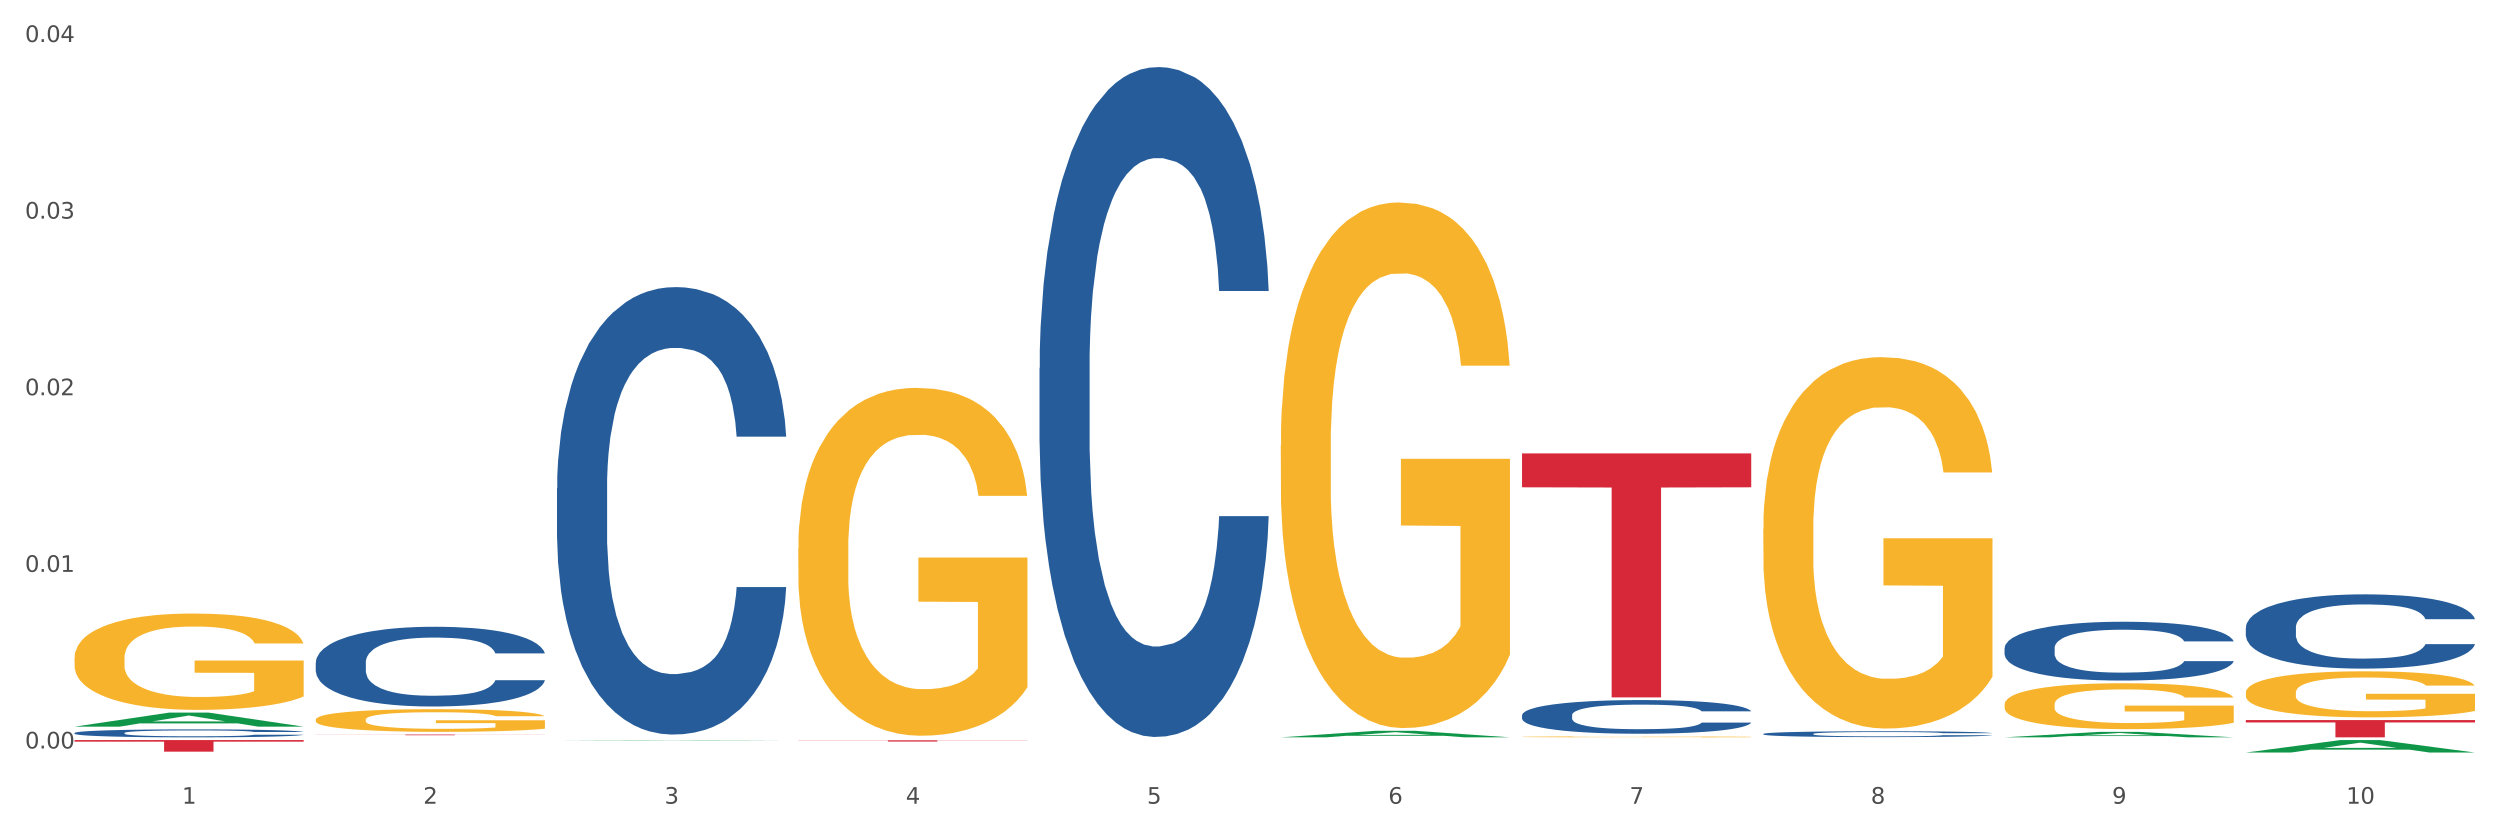 <?xml version="1.0" encoding="utf-8" standalone="no"?>
<!DOCTYPE svg PUBLIC "-//W3C//DTD SVG 1.1//EN"
  "http://www.w3.org/Graphics/SVG/1.1/DTD/svg11.dtd">
<svg xmlns:xlink="http://www.w3.org/1999/xlink" width="1080pt" height="360pt" viewBox="0 0 1080 360" xmlns="http://www.w3.org/2000/svg" version="1.1">
 <rect x="0" y="0" width="1080" height="360" fill="#333333" stroke="none"/>
 <defs>
  <style type="text/css">*{stroke-linejoin: round; stroke-linecap: butt}</style>
 </defs>
 <g id="figure_1">
  <g id="patch_1">
   <path d="M 0 360 
L 1080 360 
L 1080 0 
L 0 0 
z
" style="fill: #ffffff; stroke: #ffffff; stroke-linejoin: miter"/>
  </g>
  <g id="axes_1">
   <g id="matplotlib.axis_1">
    <g id="xtick_1">
     <g id="text_1">
      <!-- 1 -->
      <g style="fill: #4d4d4d" transform="translate(78.627 347.204) scale(0.096 -0.096)">
       <defs>
        <path id="DejaVuSans-31" d="M 794 531 
L 1825 531 
L 1825 4091 
L 703 3866 
L 703 4441 
L 1819 4666 
L 2450 4666 
L 2450 531 
L 3481 531 
L 3481 0 
L 794 0 
L 794 531 
z
" transform="scale(0.016)"/>
       </defs>
       <use xlink:href="#DejaVuSans-31"/>
      </g>
     </g>
    </g>
    <g id="xtick_2">
     <g id="text_2">
      <!-- 2 -->
      <g style="fill: #4d4d4d" transform="translate(182.851 347.204) scale(0.096 -0.096)">
       <defs>
        <path id="DejaVuSans-32" d="M 1228 531 
L 3431 531 
L 3431 0 
L 469 0 
L 469 531 
Q 828 903 1448 1529 
Q 2069 2156 2228 2338 
Q 2531 2678 2651 2914 
Q 2772 3150 2772 3378 
Q 2772 3750 2511 3984 
Q 2250 4219 1831 4219 
Q 1534 4219 1204 4116 
Q 875 4013 500 3803 
L 500 4441 
Q 881 4594 1212 4672 
Q 1544 4750 1819 4750 
Q 2544 4750 2975 4387 
Q 3406 4025 3406 3419 
Q 3406 3131 3298 2873 
Q 3191 2616 2906 2266 
Q 2828 2175 2409 1742 
Q 1991 1309 1228 531 
z
" transform="scale(0.016)"/>
       </defs>
       <use xlink:href="#DejaVuSans-32"/>
      </g>
     </g>
    </g>
    <g id="xtick_3">
     <g id="text_3">
      <!-- 3 -->
      <g style="fill: #4d4d4d" transform="translate(287.074 347.204) scale(0.096 -0.096)">
       <defs>
        <path id="DejaVuSans-33" d="M 2597 2516 
Q 3050 2419 3304 2112 
Q 3559 1806 3559 1356 
Q 3559 666 3084 287 
Q 2609 -91 1734 -91 
Q 1441 -91 1130 -33 
Q 819 25 488 141 
L 488 750 
Q 750 597 1062 519 
Q 1375 441 1716 441 
Q 2309 441 2620 675 
Q 2931 909 2931 1356 
Q 2931 1769 2642 2001 
Q 2353 2234 1838 2234 
L 1294 2234 
L 1294 2753 
L 1863 2753 
Q 2328 2753 2575 2939 
Q 2822 3125 2822 3475 
Q 2822 3834 2567 4026 
Q 2313 4219 1838 4219 
Q 1578 4219 1281 4162 
Q 984 4106 628 3988 
L 628 4550 
Q 988 4650 1302 4700 
Q 1616 4750 1894 4750 
Q 2613 4750 3031 4423 
Q 3450 4097 3450 3541 
Q 3450 3153 3228 2886 
Q 3006 2619 2597 2516 
z
" transform="scale(0.016)"/>
       </defs>
       <use xlink:href="#DejaVuSans-33"/>
      </g>
     </g>
    </g>
    <g id="xtick_4">
     <g id="text_4">
      <!-- 4 -->
      <g style="fill: #4d4d4d" transform="translate(391.298 347.204) scale(0.096 -0.096)">
       <defs>
        <path id="DejaVuSans-34" d="M 2419 4116 
L 825 1625 
L 2419 1625 
L 2419 4116 
z
M 2253 4666 
L 3047 4666 
L 3047 1625 
L 3713 1625 
L 3713 1100 
L 3047 1100 
L 3047 0 
L 2419 0 
L 2419 1100 
L 313 1100 
L 313 1709 
L 2253 4666 
z
" transform="scale(0.016)"/>
       </defs>
       <use xlink:href="#DejaVuSans-34"/>
      </g>
     </g>
    </g>
    <g id="xtick_5">
     <g id="text_5">
      <!-- 5 -->
      <g style="fill: #4d4d4d" transform="translate(495.522 347.204) scale(0.096 -0.096)">
       <defs>
        <path id="DejaVuSans-35" d="M 691 4666 
L 3169 4666 
L 3169 4134 
L 1269 4134 
L 1269 2991 
Q 1406 3038 1543 3061 
Q 1681 3084 1819 3084 
Q 2600 3084 3056 2656 
Q 3513 2228 3513 1497 
Q 3513 744 3044 326 
Q 2575 -91 1722 -91 
Q 1428 -91 1123 -41 
Q 819 9 494 109 
L 494 744 
Q 775 591 1075 516 
Q 1375 441 1709 441 
Q 2250 441 2565 725 
Q 2881 1009 2881 1497 
Q 2881 1984 2565 2268 
Q 2250 2553 1709 2553 
Q 1456 2553 1204 2497 
Q 953 2441 691 2322 
L 691 4666 
z
" transform="scale(0.016)"/>
       </defs>
       <use xlink:href="#DejaVuSans-35"/>
      </g>
     </g>
    </g>
    <g id="xtick_6">
     <g id="text_6">
      <!-- 6 -->
      <g style="fill: #4d4d4d" transform="translate(599.745 347.204) scale(0.096 -0.096)">
       <defs>
        <path id="DejaVuSans-36" d="M 2113 2584 
Q 1688 2584 1439 2293 
Q 1191 2003 1191 1497 
Q 1191 994 1439 701 
Q 1688 409 2113 409 
Q 2538 409 2786 701 
Q 3034 994 3034 1497 
Q 3034 2003 2786 2293 
Q 2538 2584 2113 2584 
z
M 3366 4563 
L 3366 3988 
Q 3128 4100 2886 4159 
Q 2644 4219 2406 4219 
Q 1781 4219 1451 3797 
Q 1122 3375 1075 2522 
Q 1259 2794 1537 2939 
Q 1816 3084 2150 3084 
Q 2853 3084 3261 2657 
Q 3669 2231 3669 1497 
Q 3669 778 3244 343 
Q 2819 -91 2113 -91 
Q 1303 -91 875 529 
Q 447 1150 447 2328 
Q 447 3434 972 4092 
Q 1497 4750 2381 4750 
Q 2619 4750 2861 4703 
Q 3103 4656 3366 4563 
z
" transform="scale(0.016)"/>
       </defs>
       <use xlink:href="#DejaVuSans-36"/>
      </g>
     </g>
    </g>
    <g id="xtick_7">
     <g id="text_7">
      <!-- 7 -->
      <g style="fill: #4d4d4d" transform="translate(703.969 347.204) scale(0.096 -0.096)">
       <defs>
        <path id="DejaVuSans-37" d="M 525 4666 
L 3525 4666 
L 3525 4397 
L 1831 0 
L 1172 0 
L 2766 4134 
L 525 4134 
L 525 4666 
z
" transform="scale(0.016)"/>
       </defs>
       <use xlink:href="#DejaVuSans-37"/>
      </g>
     </g>
    </g>
    <g id="xtick_8">
     <g id="text_8">
      <!-- 8 -->
      <g style="fill: #4d4d4d" transform="translate(808.193 347.204) scale(0.096 -0.096)">
       <defs>
        <path id="DejaVuSans-38" d="M 2034 2216 
Q 1584 2216 1326 1975 
Q 1069 1734 1069 1313 
Q 1069 891 1326 650 
Q 1584 409 2034 409 
Q 2484 409 2743 651 
Q 3003 894 3003 1313 
Q 3003 1734 2745 1975 
Q 2488 2216 2034 2216 
z
M 1403 2484 
Q 997 2584 770 2862 
Q 544 3141 544 3541 
Q 544 4100 942 4425 
Q 1341 4750 2034 4750 
Q 2731 4750 3128 4425 
Q 3525 4100 3525 3541 
Q 3525 3141 3298 2862 
Q 3072 2584 2669 2484 
Q 3125 2378 3379 2068 
Q 3634 1759 3634 1313 
Q 3634 634 3220 271 
Q 2806 -91 2034 -91 
Q 1263 -91 848 271 
Q 434 634 434 1313 
Q 434 1759 690 2068 
Q 947 2378 1403 2484 
z
M 1172 3481 
Q 1172 3119 1398 2916 
Q 1625 2713 2034 2713 
Q 2441 2713 2670 2916 
Q 2900 3119 2900 3481 
Q 2900 3844 2670 4047 
Q 2441 4250 2034 4250 
Q 1625 4250 1398 4047 
Q 1172 3844 1172 3481 
z
" transform="scale(0.016)"/>
       </defs>
       <use xlink:href="#DejaVuSans-38"/>
      </g>
     </g>
    </g>
    <g id="xtick_9">
     <g id="text_9">
      <!-- 9 -->
      <g style="fill: #4d4d4d" transform="translate(912.416 347.204) scale(0.096 -0.096)">
       <defs>
        <path id="DejaVuSans-39" d="M 703 97 
L 703 672 
Q 941 559 1184 500 
Q 1428 441 1663 441 
Q 2288 441 2617 861 
Q 2947 1281 2994 2138 
Q 2813 1869 2534 1725 
Q 2256 1581 1919 1581 
Q 1219 1581 811 2004 
Q 403 2428 403 3163 
Q 403 3881 828 4315 
Q 1253 4750 1959 4750 
Q 2769 4750 3195 4129 
Q 3622 3509 3622 2328 
Q 3622 1225 3098 567 
Q 2575 -91 1691 -91 
Q 1453 -91 1209 -44 
Q 966 3 703 97 
z
M 1959 2075 
Q 2384 2075 2632 2365 
Q 2881 2656 2881 3163 
Q 2881 3666 2632 3958 
Q 2384 4250 1959 4250 
Q 1534 4250 1286 3958 
Q 1038 3666 1038 3163 
Q 1038 2656 1286 2365 
Q 1534 2075 1959 2075 
z
" transform="scale(0.016)"/>
       </defs>
       <use xlink:href="#DejaVuSans-39"/>
      </g>
     </g>
    </g>
    <g id="xtick_10">
     <g id="text_10">
      <!-- 10 -->
      <g style="fill: #4d4d4d" transform="translate(1013.586 347.204) scale(0.096 -0.096)">
       <defs>
        <path id="DejaVuSans-30" d="M 2034 4250 
Q 1547 4250 1301 3770 
Q 1056 3291 1056 2328 
Q 1056 1369 1301 889 
Q 1547 409 2034 409 
Q 2525 409 2770 889 
Q 3016 1369 3016 2328 
Q 3016 3291 2770 3770 
Q 2525 4250 2034 4250 
z
M 2034 4750 
Q 2819 4750 3233 4129 
Q 3647 3509 3647 2328 
Q 3647 1150 3233 529 
Q 2819 -91 2034 -91 
Q 1250 -91 836 529 
Q 422 1150 422 2328 
Q 422 3509 836 4129 
Q 1250 4750 2034 4750 
z
" transform="scale(0.016)"/>
       </defs>
       <use xlink:href="#DejaVuSans-31"/>
       <use xlink:href="#DejaVuSans-30" transform="translate(63.623 0)"/>
      </g>
     </g>
    </g>
    <g id="xtick_11"/>
    <g id="xtick_12"/>
    <g id="xtick_13"/>
    <g id="xtick_14"/>
    <g id="xtick_15"/>
    <g id="xtick_16"/>
    <g id="xtick_17"/>
    <g id="xtick_18"/>
    <g id="xtick_19"/>
   </g>
   <g id="matplotlib.axis_2">
    <g id="ytick_1">
     <g id="text_11">
      <!-- 0.00 -->
      <g style="fill: #4d4d4d" transform="translate(10.8 323.343) scale(0.096 -0.096)">
       <defs>
        <path id="DejaVuSans-2e" d="M 684 794 
L 1344 794 
L 1344 0 
L 684 0 
L 684 794 
z
" transform="scale(0.016)"/>
       </defs>
       <use xlink:href="#DejaVuSans-30"/>
       <use xlink:href="#DejaVuSans-2e" transform="translate(63.623 0)"/>
       <use xlink:href="#DejaVuSans-30" transform="translate(95.41 0)"/>
       <use xlink:href="#DejaVuSans-30" transform="translate(159.033 0)"/>
      </g>
     </g>
    </g>
    <g id="ytick_2">
     <g id="text_12">
      <!-- 0.01 -->
      <g style="fill: #4d4d4d" transform="translate(10.8 247.043) scale(0.096 -0.096)">
       <use xlink:href="#DejaVuSans-30"/>
       <use xlink:href="#DejaVuSans-2e" transform="translate(63.623 0)"/>
       <use xlink:href="#DejaVuSans-30" transform="translate(95.41 0)"/>
       <use xlink:href="#DejaVuSans-31" transform="translate(159.033 0)"/>
      </g>
     </g>
    </g>
    <g id="ytick_3">
     <g id="text_13">
      <!-- 0.02 -->
      <g style="fill: #4d4d4d" transform="translate(10.8 170.744) scale(0.096 -0.096)">
       <use xlink:href="#DejaVuSans-30"/>
       <use xlink:href="#DejaVuSans-2e" transform="translate(63.623 0)"/>
       <use xlink:href="#DejaVuSans-30" transform="translate(95.41 0)"/>
       <use xlink:href="#DejaVuSans-32" transform="translate(159.033 0)"/>
      </g>
     </g>
    </g>
    <g id="ytick_4">
     <g id="text_14">
      <!-- 0.03 -->
      <g style="fill: #4d4d4d" transform="translate(10.8 94.444) scale(0.096 -0.096)">
       <use xlink:href="#DejaVuSans-30"/>
       <use xlink:href="#DejaVuSans-2e" transform="translate(63.623 0)"/>
       <use xlink:href="#DejaVuSans-30" transform="translate(95.41 0)"/>
       <use xlink:href="#DejaVuSans-33" transform="translate(159.033 0)"/>
      </g>
     </g>
    </g>
    <g id="ytick_5">
     <g id="text_15">
      <!-- 0.04 -->
      <g style="fill: #4d4d4d" transform="translate(10.8 18.144) scale(0.096 -0.096)">
       <use xlink:href="#DejaVuSans-30"/>
       <use xlink:href="#DejaVuSans-2e" transform="translate(63.623 0)"/>
       <use xlink:href="#DejaVuSans-30" transform="translate(95.41 0)"/>
       <use xlink:href="#DejaVuSans-34" transform="translate(159.033 0)"/>
      </g>
     </g>
    </g>
    <g id="ytick_6"/>
    <g id="ytick_7"/>
    <g id="ytick_8"/>
    <g id="ytick_9"/>
   </g>
   <g id="PolyCollection_1">
    <path d="M 32.175 313.912 
L 32.277 313.906 
L 73.107 307.838 
L 90.051 307.833 
L 131.187 313.923 
L 111.589 313.923 
L 102.709 312.505 
L 60.552 312.505 
L 60.246 312.528 
L 51.671 313.923 
L 32.175 313.923 
L 32.175 313.912 
L 65.86 311.658 
L 97.401 311.653 
L 81.783 309.131 
L 81.579 309.119 
L 81.375 309.137 
L 65.758 311.653 
L 65.86 311.658 
L 32.175 313.912 
z
" clip-path="url(#pe71d0552d7)" style="fill: #109648"/>
    <path d="M 657.517 308.965 
L 657.634 308.951 
L 657.634 308.579 
L 657.985 308.075 
L 659.272 307.145 
L 660.911 306.441 
L 663.72 305.618 
L 665.241 305.272 
L 667.231 304.887 
L 671.327 304.263 
L 676.008 303.732 
L 679.285 303.44 
L 681.743 303.254 
L 687.244 302.922 
L 690.404 302.776 
L 693.681 302.656 
L 696.49 302.576 
L 701.171 302.483 
L 704.916 302.444 
L 709.247 302.43 
L 712.875 302.444 
L 717.673 302.497 
L 724.695 302.656 
L 727.387 302.749 
L 731.015 302.908 
L 734.76 303.121 
L 737.803 303.333 
L 741.314 303.639 
L 744.943 304.037 
L 748.454 304.542 
L 750.911 305.007 
L 752.901 305.498 
L 754.657 306.096 
L 755.944 306.747 
L 756.529 307.291 
L 735.112 307.291 
L 734.526 306.8 
L 733.356 306.269 
L 732.186 305.91 
L 730.898 305.618 
L 728.909 305.286 
L 727.153 305.073 
L 724.227 304.821 
L 721.535 304.662 
L 719.312 304.569 
L 716.62 304.489 
L 710.885 304.409 
L 706.789 304.409 
L 704.214 304.436 
L 701.054 304.502 
L 698.362 304.595 
L 695.202 304.755 
L 692.745 304.927 
L 690.287 305.153 
L 688.882 305.312 
L 686.776 305.604 
L 685.371 305.844 
L 683.499 306.255 
L 682.445 306.547 
L 680.573 307.304 
L 679.754 307.862 
L 679.402 308.247 
L 679.168 308.672 
L 679.168 310.744 
L 679.871 311.674 
L 680.456 312.072 
L 681.392 312.524 
L 683.148 313.108 
L 685.722 313.679 
L 688.414 314.091 
L 690.638 314.343 
L 692.745 314.529 
L 694.851 314.675 
L 697.426 314.808 
L 699.533 314.888 
L 702.693 314.967 
L 706.438 315.007 
L 709.364 315.007 
L 715.332 314.941 
L 718.024 314.874 
L 720.599 314.782 
L 723.408 314.635 
L 725.632 314.476 
L 726.919 314.357 
L 729.026 314.104 
L 730.664 313.839 
L 732.069 313.533 
L 733.005 313.267 
L 734.058 312.869 
L 734.877 312.418 
L 735.112 312.178 
L 756.529 312.178 
L 756.061 312.657 
L 755.242 313.121 
L 753.603 313.746 
L 752.316 314.104 
L 750.326 314.542 
L 748.22 314.914 
L 745.294 315.326 
L 742.602 315.631 
L 739.793 315.897 
L 736.75 316.136 
L 731.249 316.468 
L 729.26 316.561 
L 725.046 316.72 
L 721.769 316.813 
L 716.971 316.906 
L 712.055 316.96 
L 706.906 316.973 
L 702.341 316.946 
L 697.309 316.867 
L 694.149 316.787 
L 690.638 316.667 
L 686.542 316.481 
L 682.679 316.256 
L 679.051 315.99 
L 675.657 315.685 
L 672.497 315.339 
L 668.401 314.768 
L 665.358 314.21 
L 663.134 313.692 
L 661.613 313.254 
L 660.091 312.696 
L 659.272 312.311 
L 657.985 311.382 
L 657.517 310.518 
L 657.517 308.965 
z
" clip-path="url(#pe71d0552d7)" style="fill: #255c99"/>
    <path d="M 761.74 317.039 
L 761.857 317.037 
L 761.857 316.972 
L 762.208 316.884 
L 763.496 316.722 
L 765.134 316.599 
L 767.943 316.455 
L 769.465 316.395 
L 771.454 316.328 
L 775.551 316.219 
L 780.232 316.126 
L 783.509 316.075 
L 785.967 316.043 
L 791.467 315.985 
L 794.627 315.959 
L 797.904 315.938 
L 800.713 315.925 
L 805.395 315.908 
L 809.14 315.901 
L 813.47 315.899 
L 817.098 315.901 
L 821.897 315.911 
L 828.919 315.938 
L 831.611 315.955 
L 835.239 315.983 
L 838.984 316.02 
L 842.027 316.057 
L 845.538 316.11 
L 849.166 316.18 
L 852.677 316.268 
L 855.135 316.349 
L 857.125 316.434 
L 858.88 316.539 
L 860.168 316.652 
L 860.753 316.747 
L 839.335 316.747 
L 838.75 316.662 
L 837.58 316.569 
L 836.409 316.506 
L 835.122 316.455 
L 833.132 316.397 
L 831.377 316.36 
L 828.451 316.316 
L 825.759 316.288 
L 823.535 316.272 
L 820.843 316.258 
L 815.109 316.244 
L 811.012 316.244 
L 808.438 316.249 
L 805.278 316.261 
L 802.586 316.277 
L 799.426 316.305 
L 796.968 316.335 
L 794.51 316.374 
L 793.106 316.402 
L 790.999 316.453 
L 789.595 316.495 
L 787.722 316.567 
L 786.669 316.618 
L 784.796 316.75 
L 783.977 316.847 
L 783.626 316.914 
L 783.392 316.988 
L 783.392 317.35 
L 784.094 317.512 
L 784.679 317.582 
L 785.616 317.66 
L 787.371 317.762 
L 789.946 317.862 
L 792.638 317.934 
L 794.862 317.978 
L 796.968 318.01 
L 799.075 318.036 
L 801.65 318.059 
L 803.756 318.073 
L 806.916 318.087 
L 810.661 318.094 
L 813.587 318.094 
L 819.556 318.082 
L 822.248 318.071 
L 824.823 318.054 
L 827.632 318.029 
L 829.855 318.001 
L 831.143 317.98 
L 833.249 317.936 
L 834.888 317.89 
L 836.292 317.837 
L 837.229 317.79 
L 838.282 317.721 
L 839.101 317.642 
L 839.335 317.6 
L 860.753 317.6 
L 860.285 317.684 
L 859.465 317.765 
L 857.827 317.874 
L 856.539 317.936 
L 854.55 318.013 
L 852.443 318.078 
L 849.517 318.149 
L 846.825 318.203 
L 844.017 318.249 
L 840.974 318.291 
L 835.473 318.349 
L 833.483 318.365 
L 829.27 318.393 
L 825.993 318.409 
L 821.195 318.425 
L 816.279 318.434 
L 811.13 318.437 
L 806.565 318.432 
L 801.533 318.418 
L 798.373 318.404 
L 794.862 318.383 
L 790.765 318.351 
L 786.903 318.312 
L 783.275 318.265 
L 779.881 318.212 
L 776.721 318.152 
L 772.625 318.052 
L 769.582 317.955 
L 767.358 317.864 
L 765.837 317.788 
L 764.315 317.691 
L 763.496 317.623 
L 762.208 317.461 
L 761.74 317.31 
L 761.74 317.039 
z
" clip-path="url(#pe71d0552d7)" style="fill: #255c99"/>
    <path d="M 865.964 280.007 
L 866.081 279.984 
L 866.081 279.334 
L 866.432 278.453 
L 867.719 276.828 
L 869.358 275.599 
L 872.167 274.16 
L 873.688 273.557 
L 875.678 272.884 
L 879.774 271.793 
L 884.456 270.865 
L 887.733 270.355 
L 890.19 270.03 
L 895.691 269.45 
L 898.851 269.194 
L 902.128 268.986 
L 904.937 268.846 
L 909.618 268.684 
L 913.364 268.614 
L 917.694 268.591 
L 921.322 268.614 
L 926.12 268.707 
L 933.143 268.986 
L 935.834 269.148 
L 939.463 269.427 
L 943.208 269.798 
L 946.251 270.169 
L 949.762 270.703 
L 953.39 271.399 
L 956.901 272.281 
L 959.359 273.093 
L 961.348 273.951 
L 963.104 274.995 
L 964.391 276.132 
L 964.976 277.084 
L 943.559 277.084 
L 942.974 276.225 
L 941.803 275.297 
L 940.633 274.671 
L 939.346 274.16 
L 937.356 273.58 
L 935.6 273.209 
L 932.674 272.768 
L 929.983 272.489 
L 927.759 272.327 
L 925.067 272.188 
L 919.332 272.049 
L 915.236 272.049 
L 912.661 272.095 
L 909.501 272.211 
L 906.81 272.373 
L 903.65 272.652 
L 901.192 272.953 
L 898.734 273.348 
L 897.33 273.626 
L 895.223 274.137 
L 893.819 274.555 
L 891.946 275.274 
L 890.893 275.784 
L 889.02 277.107 
L 888.201 278.081 
L 887.85 278.754 
L 887.616 279.497 
L 887.616 283.117 
L 888.318 284.741 
L 888.903 285.437 
L 889.839 286.226 
L 891.595 287.247 
L 894.17 288.245 
L 896.861 288.964 
L 899.085 289.405 
L 901.192 289.73 
L 903.298 289.985 
L 905.873 290.217 
L 907.98 290.356 
L 911.14 290.495 
L 914.885 290.565 
L 917.811 290.565 
L 923.78 290.449 
L 926.472 290.333 
L 929.046 290.171 
L 931.855 289.915 
L 934.079 289.637 
L 935.366 289.428 
L 937.473 288.987 
L 939.111 288.523 
L 940.516 287.989 
L 941.452 287.525 
L 942.505 286.829 
L 943.325 286.04 
L 943.559 285.623 
L 964.976 285.623 
L 964.508 286.458 
L 963.689 287.27 
L 962.05 288.361 
L 960.763 288.987 
L 958.773 289.753 
L 956.667 290.403 
L 953.741 291.122 
L 951.049 291.656 
L 948.24 292.12 
L 945.197 292.537 
L 939.697 293.117 
L 937.707 293.28 
L 933.494 293.558 
L 930.217 293.721 
L 925.418 293.883 
L 920.503 293.976 
L 915.353 293.999 
L 910.789 293.953 
L 905.756 293.813 
L 902.596 293.674 
L 899.085 293.465 
L 894.989 293.141 
L 891.127 292.746 
L 887.499 292.282 
L 884.105 291.748 
L 880.945 291.145 
L 876.848 290.147 
L 873.805 289.173 
L 871.582 288.268 
L 870.06 287.502 
L 868.539 286.528 
L 867.719 285.855 
L 866.432 284.23 
L 865.964 282.722 
L 865.964 280.007 
z
" clip-path="url(#pe71d0552d7)" style="fill: #255c99"/>
    <path d="M 970.188 271.174 
L 970.305 271.145 
L 970.305 270.325 
L 970.656 269.211 
L 971.943 267.16 
L 973.582 265.607 
L 976.39 263.79 
L 977.912 263.029 
L 979.902 262.179 
L 983.998 260.802 
L 988.679 259.63 
L 991.956 258.985 
L 994.414 258.575 
L 999.915 257.842 
L 1003.075 257.52 
L 1006.352 257.256 
L 1009.161 257.08 
L 1013.842 256.875 
L 1017.587 256.787 
L 1021.917 256.758 
L 1025.546 256.787 
L 1030.344 256.905 
L 1037.366 257.256 
L 1040.058 257.461 
L 1043.686 257.813 
L 1047.431 258.282 
L 1050.474 258.751 
L 1053.985 259.425 
L 1057.613 260.304 
L 1061.125 261.417 
L 1063.582 262.443 
L 1065.572 263.527 
L 1067.327 264.845 
L 1068.615 266.281 
L 1069.2 267.482 
L 1047.782 267.482 
L 1047.197 266.398 
L 1046.027 265.226 
L 1044.857 264.435 
L 1043.569 263.79 
L 1041.58 263.058 
L 1039.824 262.589 
L 1036.898 262.032 
L 1034.206 261.681 
L 1031.983 261.476 
L 1029.291 261.3 
L 1023.556 261.124 
L 1019.46 261.124 
L 1016.885 261.183 
L 1013.725 261.329 
L 1011.033 261.534 
L 1007.873 261.886 
L 1005.415 262.267 
L 1002.958 262.765 
L 1001.553 263.117 
L 999.447 263.761 
L 998.042 264.289 
L 996.17 265.197 
L 995.116 265.842 
L 993.244 267.512 
L 992.424 268.742 
L 992.073 269.592 
L 991.839 270.53 
L 991.839 275.101 
L 992.541 277.152 
L 993.127 278.031 
L 994.063 279.027 
L 995.818 280.316 
L 998.393 281.576 
L 1001.085 282.485 
L 1003.309 283.041 
L 1005.415 283.451 
L 1007.522 283.774 
L 1010.097 284.067 
L 1012.203 284.243 
L 1015.363 284.418 
L 1019.109 284.506 
L 1022.035 284.506 
L 1028.003 284.36 
L 1030.695 284.213 
L 1033.27 284.008 
L 1036.079 283.686 
L 1038.303 283.334 
L 1039.59 283.071 
L 1041.697 282.514 
L 1043.335 281.928 
L 1044.739 281.254 
L 1045.676 280.668 
L 1046.729 279.789 
L 1047.548 278.793 
L 1047.782 278.265 
L 1069.2 278.265 
L 1068.732 279.32 
L 1067.913 280.346 
L 1066.274 281.723 
L 1064.987 282.514 
L 1062.997 283.481 
L 1060.89 284.301 
L 1057.965 285.21 
L 1055.273 285.883 
L 1052.464 286.47 
L 1049.421 286.997 
L 1043.92 287.729 
L 1041.931 287.935 
L 1037.717 288.286 
L 1034.44 288.491 
L 1029.642 288.696 
L 1024.726 288.814 
L 1019.577 288.843 
L 1015.012 288.784 
L 1009.98 288.608 
L 1006.82 288.433 
L 1003.309 288.169 
L 999.212 287.759 
L 995.35 287.261 
L 991.722 286.675 
L 988.328 286.001 
L 985.168 285.239 
L 981.072 283.979 
L 978.029 282.748 
L 975.805 281.606 
L 974.284 280.639 
L 972.762 279.408 
L 971.943 278.558 
L 970.656 276.507 
L 970.188 274.603 
L 970.188 271.174 
z
" clip-path="url(#pe71d0552d7)" style="fill: #255c99"/>
    <path d="M 136.399 286.238 
L 136.516 286.207 
L 136.516 285.326 
L 136.867 284.13 
L 138.154 281.928 
L 139.793 280.261 
L 142.602 278.31 
L 144.123 277.492 
L 146.113 276.58 
L 150.209 275.101 
L 154.89 273.843 
L 158.167 273.151 
L 160.625 272.71 
L 166.126 271.924 
L 169.286 271.577 
L 172.563 271.294 
L 175.372 271.106 
L 180.053 270.885 
L 183.798 270.791 
L 188.129 270.76 
L 191.757 270.791 
L 196.555 270.917 
L 203.577 271.294 
L 206.269 271.515 
L 209.897 271.892 
L 213.642 272.395 
L 216.685 272.899 
L 220.196 273.622 
L 223.824 274.566 
L 227.336 275.762 
L 229.793 276.863 
L 231.783 278.027 
L 233.538 279.443 
L 234.826 280.984 
L 235.411 282.274 
L 213.993 282.274 
L 213.408 281.11 
L 212.238 279.852 
L 211.068 279.002 
L 209.78 278.31 
L 207.791 277.523 
L 206.035 277.02 
L 203.109 276.422 
L 200.417 276.045 
L 198.194 275.825 
L 195.502 275.636 
L 189.767 275.447 
L 185.671 275.447 
L 183.096 275.51 
L 179.936 275.667 
L 177.244 275.888 
L 174.084 276.265 
L 171.626 276.674 
L 169.169 277.209 
L 167.764 277.586 
L 165.658 278.279 
L 164.253 278.845 
L 162.381 279.82 
L 161.327 280.512 
L 159.455 282.305 
L 158.635 283.627 
L 158.284 284.539 
L 158.05 285.546 
L 158.05 290.454 
L 158.752 292.656 
L 159.338 293.6 
L 160.274 294.669 
L 162.029 296.054 
L 164.604 297.406 
L 167.296 298.382 
L 169.52 298.979 
L 171.626 299.42 
L 173.733 299.766 
L 176.308 300.08 
L 178.415 300.269 
L 181.575 300.458 
L 185.32 300.552 
L 188.246 300.552 
L 194.214 300.395 
L 196.906 300.238 
L 199.481 300.018 
L 202.29 299.671 
L 204.514 299.294 
L 205.801 299.011 
L 207.908 298.413 
L 209.546 297.784 
L 210.951 297.06 
L 211.887 296.431 
L 212.94 295.487 
L 213.759 294.418 
L 213.993 293.851 
L 235.411 293.851 
L 234.943 294.984 
L 234.124 296.085 
L 232.485 297.564 
L 231.198 298.413 
L 229.208 299.451 
L 227.102 300.332 
L 224.176 301.307 
L 221.484 302.031 
L 218.675 302.66 
L 215.632 303.226 
L 210.131 304.013 
L 208.142 304.233 
L 203.928 304.611 
L 200.651 304.831 
L 195.853 305.051 
L 190.937 305.177 
L 185.788 305.208 
L 181.223 305.146 
L 176.191 304.957 
L 173.031 304.768 
L 169.52 304.485 
L 165.424 304.044 
L 161.561 303.51 
L 157.933 302.88 
L 154.539 302.157 
L 151.379 301.339 
L 147.283 299.986 
L 144.24 298.665 
L 142.016 297.438 
L 140.495 296.4 
L 138.973 295.078 
L 138.154 294.166 
L 136.867 291.964 
L 136.399 289.919 
L 136.399 286.238 
z
" clip-path="url(#pe71d0552d7)" style="fill: #255c99"/>
    <path d="M 32.175 316.635 
L 32.292 316.632 
L 32.292 316.544 
L 32.643 316.424 
L 33.931 316.204 
L 35.569 316.037 
L 38.378 315.841 
L 39.899 315.76 
L 41.889 315.668 
L 45.985 315.52 
L 50.667 315.394 
L 53.944 315.325 
L 56.401 315.281 
L 61.902 315.202 
L 65.062 315.168 
L 68.339 315.139 
L 71.148 315.121 
L 75.829 315.099 
L 79.575 315.089 
L 83.905 315.086 
L 87.533 315.089 
L 92.331 315.102 
L 99.354 315.139 
L 102.045 315.161 
L 105.674 315.199 
L 109.419 315.25 
L 112.462 315.3 
L 115.973 315.372 
L 119.601 315.467 
L 123.112 315.586 
L 125.57 315.697 
L 127.559 315.813 
L 129.315 315.955 
L 130.602 316.109 
L 131.187 316.238 
L 109.77 316.238 
L 109.185 316.122 
L 108.014 315.996 
L 106.844 315.911 
L 105.557 315.841 
L 103.567 315.763 
L 101.811 315.712 
L 98.886 315.653 
L 96.194 315.615 
L 93.97 315.593 
L 91.278 315.574 
L 85.543 315.555 
L 81.447 315.555 
L 78.872 315.561 
L 75.712 315.577 
L 73.021 315.599 
L 69.861 315.637 
L 67.403 315.678 
L 64.945 315.731 
L 63.541 315.769 
L 61.434 315.838 
L 60.03 315.895 
L 58.157 315.993 
L 57.104 316.062 
L 55.231 316.241 
L 54.412 316.374 
L 54.061 316.465 
L 53.827 316.566 
L 53.827 317.057 
L 54.529 317.277 
L 55.114 317.371 
L 56.05 317.478 
L 57.806 317.617 
L 60.381 317.752 
L 63.072 317.85 
L 65.296 317.91 
L 67.403 317.954 
L 69.509 317.988 
L 72.084 318.02 
L 74.191 318.039 
L 77.351 318.058 
L 81.096 318.067 
L 84.022 318.067 
L 89.991 318.051 
L 92.683 318.036 
L 95.257 318.014 
L 98.066 317.979 
L 100.29 317.941 
L 101.577 317.913 
L 103.684 317.853 
L 105.322 317.79 
L 106.727 317.718 
L 107.663 317.655 
L 108.717 317.56 
L 109.536 317.453 
L 109.77 317.397 
L 131.187 317.397 
L 130.719 317.51 
L 129.9 317.62 
L 128.262 317.768 
L 126.974 317.853 
L 124.985 317.957 
L 122.878 318.045 
L 119.952 318.143 
L 117.26 318.215 
L 114.451 318.278 
L 111.408 318.335 
L 105.908 318.413 
L 103.918 318.436 
L 99.705 318.473 
L 96.428 318.495 
L 91.629 318.517 
L 86.714 318.53 
L 81.564 318.533 
L 77 318.527 
L 71.967 318.508 
L 68.807 318.489 
L 65.296 318.461 
L 61.2 318.417 
L 57.338 318.363 
L 53.71 318.3 
L 50.316 318.228 
L 47.156 318.146 
L 43.059 318.011 
L 40.016 317.878 
L 37.793 317.756 
L 36.271 317.652 
L 34.75 317.519 
L 33.931 317.428 
L 32.643 317.208 
L 32.175 317.003 
L 32.175 316.635 
z
" clip-path="url(#pe71d0552d7)" style="fill: #255c99"/>
    <path d="M 32.175 319.696 
L 131.187 319.696 
L 131.187 320.395 
L 92.239 320.4 
L 92.239 324.728 
L 70.888 324.728 
L 70.888 320.4 
L 32.175 320.395 
L 32.175 319.701 
L 32.175 319.696 
z
" clip-path="url(#pe71d0552d7)" style="fill: #d62839"/>
    <path d="M 136.399 317.323 
L 235.411 317.323 
L 235.411 317.365 
L 196.463 317.365 
L 196.463 317.625 
L 175.112 317.625 
L 175.112 317.365 
L 136.399 317.365 
L 136.399 317.323 
L 136.399 317.323 
z
" clip-path="url(#pe71d0552d7)" style="fill: #d62839"/>
    <path d="M 344.846 319.809 
L 443.858 319.809 
L 443.858 319.884 
L 404.91 319.884 
L 404.91 320.351 
L 383.559 320.351 
L 383.559 319.884 
L 344.846 319.884 
L 344.846 319.809 
L 344.846 319.809 
z
" clip-path="url(#pe71d0552d7)" style="fill: #d62839"/>
    <path d="M 657.517 195.862 
L 756.529 195.862 
L 756.529 210.51 
L 717.581 210.609 
L 717.581 301.267 
L 696.23 301.267 
L 696.23 210.609 
L 657.517 210.51 
L 657.517 195.961 
L 657.517 195.862 
z
" clip-path="url(#pe71d0552d7)" style="fill: #d62839"/>
    <path d="M 32.175 284.284 
L 32.292 284.246 
L 32.292 282.878 
L 32.526 281.7 
L 33.695 278.849 
L 35.448 276.493 
L 36.734 275.239 
L 38.02 274.212 
L 39.54 273.186 
L 41.41 272.122 
L 44.8 270.564 
L 46.904 269.766 
L 49.476 268.929 
L 54.152 267.713 
L 57.542 267.029 
L 61.049 266.459 
L 66.777 265.775 
L 70.517 265.471 
L 74.492 265.243 
L 79.285 265.091 
L 82.909 265.053 
L 90.858 265.167 
L 97.638 265.509 
L 100.911 265.775 
L 105.119 266.231 
L 107.34 266.535 
L 110.964 267.143 
L 114.705 267.941 
L 117.277 268.625 
L 121.134 269.918 
L 124.057 271.21 
L 126.745 272.806 
L 128.148 273.908 
L 129.2 274.934 
L 130.135 276.113 
L 131.071 277.975 
L 110.029 277.975 
L 109.211 276.645 
L 107.925 275.391 
L 106.054 274.174 
L 104.418 273.414 
L 101.612 272.464 
L 99.041 271.856 
L 96.352 271.4 
L 93.079 271.02 
L 90.507 270.83 
L 86.883 270.678 
L 79.752 270.716 
L 74.96 271.02 
L 71.686 271.4 
L 69.582 271.742 
L 67.712 272.122 
L 65.608 272.654 
L 63.153 273.452 
L 61.399 274.174 
L 59.646 275.086 
L 58.243 275.999 
L 56.957 277.063 
L 55.905 278.203 
L 55.087 279.381 
L 54.386 280.825 
L 53.801 283.22 
L 53.801 288.427 
L 54.035 289.605 
L 54.619 291.163 
L 55.321 292.341 
L 56.49 293.748 
L 57.542 294.698 
L 59.529 296.066 
L 61.75 297.206 
L 63.504 297.928 
L 65.257 298.536 
L 68.296 299.373 
L 71.686 300.057 
L 74.609 300.475 
L 78.583 300.855 
L 81.272 301.007 
L 83.61 301.083 
L 89.338 301.083 
L 93.429 300.969 
L 97.988 300.703 
L 101.495 300.361 
L 104.418 299.943 
L 107.691 299.259 
L 109.795 298.612 
L 109.795 290.669 
L 84.078 290.631 
L 84.078 285.348 
L 131.187 285.348 
L 131.187 300.855 
L 129.2 301.653 
L 126.979 302.375 
L 124.641 303.021 
L 121.134 303.819 
L 116.926 304.579 
L 113.185 305.112 
L 109.211 305.568 
L 104.535 305.986 
L 98.456 306.366 
L 94.715 306.518 
L 90.039 306.632 
L 84.545 306.67 
L 79.752 306.594 
L 75.076 306.404 
L 70.167 306.062 
L 65.374 305.568 
L 61.75 305.074 
L 58.126 304.465 
L 54.269 303.667 
L 51.229 302.907 
L 48.891 302.223 
L 46.32 301.349 
L 43.514 300.209 
L 41.41 299.183 
L 39.54 298.118 
L 37.552 296.75 
L 36.15 295.572 
L 34.747 294.09 
L 33.928 292.988 
L 32.993 291.277 
L 32.292 288.883 
L 32.175 284.284 
z
" clip-path="url(#pe71d0552d7)" style="fill: #f7b32b"/>
    <path d="M 970.188 311.067 
L 1069.2 311.067 
L 1069.2 312.104 
L 1030.252 312.111 
L 1030.252 318.533 
L 1008.901 318.533 
L 1008.901 312.111 
L 970.188 312.104 
L 970.188 311.074 
L 970.188 311.067 
z
" clip-path="url(#pe71d0552d7)" style="fill: #d62839"/>
    <path d="M 449.069 159.006 
L 449.187 158.741 
L 449.187 151.341 
L 449.538 141.298 
L 450.825 122.797 
L 452.464 108.789 
L 455.272 92.402 
L 456.794 85.53 
L 458.783 77.866 
L 462.88 65.444 
L 467.561 54.872 
L 470.838 49.057 
L 473.296 45.357 
L 478.797 38.749 
L 481.957 35.842 
L 485.234 33.463 
L 488.042 31.878 
L 492.724 30.028 
L 496.469 29.235 
L 500.799 28.97 
L 504.427 29.235 
L 509.226 30.292 
L 516.248 33.463 
L 518.94 35.314 
L 522.568 38.485 
L 526.313 42.714 
L 529.356 46.943 
L 532.867 53.022 
L 536.495 60.951 
L 540.006 70.994 
L 542.464 80.244 
L 544.454 90.024 
L 546.209 101.917 
L 547.497 114.868 
L 548.082 125.704 
L 526.664 125.704 
L 526.079 115.925 
L 524.909 105.353 
L 523.738 98.217 
L 522.451 92.402 
L 520.461 85.795 
L 518.706 81.566 
L 515.78 76.544 
L 513.088 73.373 
L 510.864 71.523 
L 508.173 69.937 
L 502.438 68.351 
L 498.342 68.351 
L 495.767 68.88 
L 492.607 70.201 
L 489.915 72.051 
L 486.755 75.223 
L 484.297 78.659 
L 481.84 83.152 
L 480.435 86.323 
L 478.328 92.138 
L 476.924 96.895 
L 475.051 105.089 
L 473.998 110.903 
L 472.126 125.968 
L 471.306 137.069 
L 470.955 144.734 
L 470.721 153.191 
L 470.721 194.422 
L 471.423 212.923 
L 472.009 220.852 
L 472.945 229.838 
L 474.7 241.467 
L 477.275 252.832 
L 479.967 261.025 
L 482.191 266.047 
L 484.297 269.747 
L 486.404 272.654 
L 488.979 275.297 
L 491.085 276.883 
L 494.245 278.469 
L 497.991 279.262 
L 500.916 279.262 
L 506.885 277.94 
L 509.577 276.619 
L 512.152 274.769 
L 514.961 271.862 
L 517.184 268.69 
L 518.472 266.311 
L 520.578 261.29 
L 522.217 256.004 
L 523.621 249.925 
L 524.558 244.639 
L 525.611 236.71 
L 526.43 227.724 
L 526.664 222.966 
L 548.082 222.966 
L 547.614 232.481 
L 546.795 241.731 
L 545.156 254.153 
L 543.869 261.29 
L 541.879 270.011 
L 539.772 277.412 
L 536.846 285.605 
L 534.155 291.684 
L 531.346 296.97 
L 528.303 301.727 
L 522.802 308.335 
L 520.813 310.185 
L 516.599 313.357 
L 513.322 315.207 
L 508.524 317.057 
L 503.608 318.114 
L 498.459 318.378 
L 493.894 317.85 
L 488.862 316.264 
L 485.702 314.678 
L 482.191 312.299 
L 478.094 308.599 
L 474.232 304.106 
L 470.604 298.82 
L 467.21 292.741 
L 464.05 285.869 
L 459.954 274.504 
L 456.911 263.404 
L 454.687 253.096 
L 453.166 244.374 
L 451.644 233.274 
L 450.825 225.609 
L 449.538 207.108 
L 449.069 189.929 
L 449.069 159.006 
z
" clip-path="url(#pe71d0552d7)" style="fill: #255c99"/>
    <path d="M 970.188 299.201 
L 970.304 299.183 
L 970.304 298.528 
L 970.538 297.965 
L 971.707 296.602 
L 973.461 295.476 
L 974.747 294.876 
L 976.032 294.385 
L 977.552 293.895 
L 979.422 293.386 
L 982.813 292.641 
L 984.917 292.259 
L 987.488 291.859 
L 992.164 291.278 
L 995.554 290.951 
L 999.061 290.678 
L 1004.789 290.351 
L 1008.53 290.206 
L 1012.505 290.097 
L 1017.297 290.024 
L 1020.921 290.006 
L 1028.87 290.06 
L 1035.65 290.224 
L 1038.923 290.351 
L 1043.132 290.569 
L 1045.353 290.714 
L 1048.977 291.005 
L 1052.717 291.387 
L 1055.289 291.714 
L 1059.147 292.332 
L 1062.069 292.95 
L 1064.758 293.713 
L 1066.161 294.24 
L 1067.213 294.73 
L 1068.148 295.294 
L 1069.083 296.184 
L 1048.041 296.184 
L 1047.223 295.548 
L 1045.937 294.949 
L 1044.067 294.367 
L 1042.43 294.004 
L 1039.625 293.549 
L 1037.053 293.259 
L 1034.364 293.04 
L 1031.091 292.859 
L 1028.52 292.768 
L 1024.896 292.695 
L 1017.765 292.713 
L 1012.972 292.859 
L 1009.699 293.04 
L 1007.595 293.204 
L 1005.724 293.386 
L 1003.62 293.64 
L 1001.165 294.022 
L 999.412 294.367 
L 997.659 294.803 
L 996.256 295.239 
L 994.97 295.748 
L 993.918 296.293 
L 993.1 296.857 
L 992.398 297.547 
L 991.814 298.692 
L 991.814 301.181 
L 992.047 301.745 
L 992.632 302.49 
L 993.333 303.053 
L 994.502 303.726 
L 995.554 304.18 
L 997.542 304.834 
L 999.763 305.379 
L 1001.516 305.724 
L 1003.27 306.015 
L 1006.309 306.415 
L 1009.699 306.742 
L 1012.621 306.942 
L 1016.596 307.124 
L 1019.285 307.196 
L 1021.623 307.233 
L 1027.351 307.233 
L 1031.442 307.178 
L 1036.001 307.051 
L 1039.508 306.887 
L 1042.43 306.688 
L 1045.704 306.36 
L 1047.808 306.052 
L 1047.808 302.254 
L 1022.09 302.235 
L 1022.09 299.71 
L 1069.2 299.71 
L 1069.2 307.124 
L 1067.213 307.505 
L 1064.992 307.851 
L 1062.654 308.159 
L 1059.147 308.541 
L 1054.938 308.904 
L 1051.198 309.159 
L 1047.223 309.377 
L 1042.547 309.577 
L 1036.469 309.759 
L 1032.728 309.831 
L 1028.052 309.886 
L 1022.558 309.904 
L 1017.765 309.868 
L 1013.089 309.777 
L 1008.179 309.613 
L 1003.387 309.377 
L 999.763 309.141 
L 996.139 308.85 
L 992.281 308.468 
L 989.242 308.105 
L 986.904 307.778 
L 984.332 307.36 
L 981.527 306.815 
L 979.422 306.324 
L 977.552 305.815 
L 975.565 305.161 
L 974.162 304.598 
L 972.759 303.889 
L 971.941 303.362 
L 971.006 302.544 
L 970.304 301.4 
L 970.188 299.201 
z
" clip-path="url(#pe71d0552d7)" style="fill: #f7b32b"/>
    <path d="M 240.622 210.878 
L 240.739 210.702 
L 240.739 205.759 
L 241.09 199.05 
L 242.378 186.692 
L 244.016 177.336 
L 246.825 166.39 
L 248.347 161.8 
L 250.336 156.681 
L 254.432 148.383 
L 259.114 141.322 
L 262.391 137.438 
L 264.849 134.966 
L 270.349 130.553 
L 273.509 128.611 
L 276.786 127.022 
L 279.595 125.962 
L 284.277 124.727 
L 288.022 124.197 
L 292.352 124.021 
L 295.98 124.197 
L 300.779 124.903 
L 307.801 127.022 
L 310.493 128.258 
L 314.121 130.376 
L 317.866 133.201 
L 320.909 136.025 
L 324.42 140.086 
L 328.048 145.382 
L 331.559 152.09 
L 334.017 158.269 
L 336.007 164.801 
L 337.762 172.746 
L 339.049 181.396 
L 339.635 188.634 
L 318.217 188.634 
L 317.632 182.102 
L 316.462 175.041 
L 315.291 170.274 
L 314.004 166.39 
L 312.014 161.977 
L 310.259 159.152 
L 307.333 155.798 
L 304.641 153.679 
L 302.417 152.444 
L 299.725 151.384 
L 293.991 150.325 
L 289.894 150.325 
L 287.32 150.678 
L 284.16 151.561 
L 281.468 152.797 
L 278.308 154.915 
L 275.85 157.21 
L 273.392 160.211 
L 271.988 162.33 
L 269.881 166.214 
L 268.477 169.391 
L 266.604 174.864 
L 265.551 178.748 
L 263.678 188.811 
L 262.859 196.226 
L 262.508 201.345 
L 262.274 206.995 
L 262.274 234.535 
L 262.976 246.893 
L 263.561 252.189 
L 264.498 258.191 
L 266.253 265.959 
L 268.828 273.55 
L 271.52 279.023 
L 273.743 282.377 
L 275.85 284.849 
L 277.957 286.791 
L 280.532 288.556 
L 282.638 289.615 
L 285.798 290.675 
L 289.543 291.204 
L 292.469 291.204 
L 298.438 290.322 
L 301.13 289.439 
L 303.705 288.203 
L 306.513 286.261 
L 308.737 284.143 
L 310.025 282.554 
L 312.131 279.2 
L 313.77 275.669 
L 315.174 271.608 
L 316.11 268.078 
L 317.164 262.781 
L 317.983 256.779 
L 318.217 253.601 
L 339.635 253.601 
L 339.167 259.957 
L 338.347 266.136 
L 336.709 274.433 
L 335.421 279.2 
L 333.432 285.025 
L 331.325 289.969 
L 328.399 295.441 
L 325.707 299.502 
L 322.899 303.033 
L 319.856 306.21 
L 314.355 310.624 
L 312.365 311.86 
L 308.152 313.978 
L 304.875 315.214 
L 300.077 316.45 
L 295.161 317.156 
L 290.011 317.332 
L 285.447 316.979 
L 280.414 315.92 
L 277.254 314.861 
L 273.743 313.272 
L 269.647 310.8 
L 265.785 307.799 
L 262.157 304.268 
L 258.763 300.208 
L 255.603 295.618 
L 251.507 288.027 
L 248.464 280.612 
L 246.24 273.727 
L 244.718 267.901 
L 243.197 260.486 
L 242.378 255.367 
L 241.09 243.009 
L 240.622 231.534 
L 240.622 210.878 
z
" clip-path="url(#pe71d0552d7)" style="fill: #255c99"/>
    <path d="M 761.74 228.425 
L 761.857 228.278 
L 761.857 223.003 
L 762.091 218.46 
L 763.26 207.47 
L 765.013 198.384 
L 766.299 193.548 
L 767.585 189.592 
L 769.105 185.635 
L 770.975 181.532 
L 774.365 175.524 
L 776.469 172.447 
L 779.041 169.223 
L 783.717 164.534 
L 787.107 161.896 
L 790.614 159.698 
L 796.342 157.06 
L 800.083 155.888 
L 804.057 155.008 
L 808.85 154.422 
L 812.474 154.276 
L 820.423 154.715 
L 827.203 156.034 
L 830.476 157.06 
L 834.685 158.818 
L 836.906 159.991 
L 840.529 162.335 
L 844.27 165.413 
L 846.842 168.05 
L 850.7 173.033 
L 853.622 178.015 
L 856.311 184.17 
L 857.713 188.419 
L 858.766 192.376 
L 859.701 196.919 
L 860.636 204.099 
L 839.594 204.099 
L 838.776 198.97 
L 837.49 194.134 
L 835.62 189.445 
L 833.983 186.514 
L 831.178 182.851 
L 828.606 180.506 
L 825.917 178.748 
L 822.644 177.282 
L 820.072 176.55 
L 816.448 175.964 
L 809.318 176.11 
L 804.525 177.282 
L 801.252 178.748 
L 799.148 180.067 
L 797.277 181.532 
L 795.173 183.584 
L 792.718 186.661 
L 790.965 189.445 
L 789.211 192.962 
L 787.809 196.479 
L 786.523 200.582 
L 785.471 204.978 
L 784.652 209.521 
L 783.951 215.09 
L 783.366 224.322 
L 783.366 244.397 
L 783.6 248.94 
L 784.185 254.948 
L 784.886 259.491 
L 786.055 264.913 
L 787.107 268.576 
L 789.094 273.852 
L 791.315 278.248 
L 793.069 281.032 
L 794.822 283.377 
L 797.862 286.601 
L 801.252 289.238 
L 804.174 290.85 
L 808.149 292.316 
L 810.837 292.902 
L 813.175 293.195 
L 818.903 293.195 
L 822.995 292.755 
L 827.554 291.73 
L 831.061 290.411 
L 833.983 288.799 
L 837.256 286.161 
L 839.36 283.67 
L 839.36 253.043 
L 813.643 252.897 
L 813.643 232.528 
L 860.753 232.528 
L 860.753 292.316 
L 858.766 295.393 
L 856.544 298.177 
L 854.206 300.668 
L 850.7 303.746 
L 846.491 306.677 
L 842.751 308.728 
L 838.776 310.487 
L 834.1 312.098 
L 828.021 313.564 
L 824.281 314.15 
L 819.605 314.59 
L 814.111 314.736 
L 809.318 314.443 
L 804.642 313.71 
L 799.732 312.392 
L 794.939 310.487 
L 791.315 308.582 
L 787.692 306.237 
L 783.834 303.16 
L 780.795 300.229 
L 778.457 297.591 
L 775.885 294.221 
L 773.079 289.825 
L 770.975 285.868 
L 769.105 281.765 
L 767.118 276.489 
L 765.715 271.947 
L 764.312 266.232 
L 763.494 261.982 
L 762.559 255.388 
L 761.857 246.156 
L 761.74 228.425 
z
" clip-path="url(#pe71d0552d7)" style="fill: #f7b32b"/>
    <path d="M 240.622 319.883 
L 240.724 319.882 
L 281.554 319.696 
L 298.499 319.696 
L 339.635 319.883 
L 320.036 319.883 
L 311.156 319.839 
L 268.999 319.839 
L 268.693 319.84 
L 260.118 319.883 
L 240.622 319.883 
L 240.622 319.883 
L 274.307 319.813 
L 305.848 319.813 
L 290.231 319.736 
L 290.026 319.736 
L 289.822 319.736 
L 274.205 319.813 
L 274.307 319.813 
L 240.622 319.883 
z
" clip-path="url(#pe71d0552d7)" style="fill: #109648"/>
    <path d="M 553.293 318.528 
L 553.395 318.525 
L 594.225 315.697 
L 611.169 315.695 
L 652.306 318.533 
L 632.707 318.533 
L 623.827 317.872 
L 581.67 317.872 
L 581.364 317.883 
L 572.789 318.533 
L 553.293 318.533 
L 553.293 318.528 
L 586.978 317.478 
L 618.519 317.475 
L 602.901 316.3 
L 602.697 316.294 
L 602.493 316.302 
L 586.876 317.475 
L 586.978 317.478 
L 553.293 318.528 
z
" clip-path="url(#pe71d0552d7)" style="fill: #109648"/>
    <path d="M 865.964 318.529 
L 866.066 318.526 
L 906.896 316.16 
L 923.84 316.157 
L 964.976 318.533 
L 945.378 318.533 
L 936.498 317.98 
L 894.341 317.98 
L 894.034 317.989 
L 885.46 318.533 
L 865.964 318.533 
L 865.964 318.529 
L 899.649 317.65 
L 931.19 317.647 
L 915.572 316.664 
L 915.368 316.659 
L 915.164 316.666 
L 899.547 317.647 
L 899.649 317.65 
L 865.964 318.529 
z
" clip-path="url(#pe71d0552d7)" style="fill: #109648"/>
    <path d="M 970.188 325.092 
L 970.29 325.087 
L 1011.12 319.701 
L 1028.064 319.696 
L 1069.2 325.102 
L 1049.602 325.102 
L 1040.721 323.843 
L 998.564 323.843 
L 998.258 323.864 
L 989.684 325.102 
L 970.188 325.102 
L 970.188 325.092 
L 1003.872 323.092 
L 1035.413 323.087 
L 1019.796 320.848 
L 1019.592 320.838 
L 1019.388 320.853 
L 1003.77 323.087 
L 1003.872 323.092 
L 970.188 325.092 
z
" clip-path="url(#pe71d0552d7)" style="fill: #109648"/>
    <path d="M 865.964 304.327 
L 866.081 304.308 
L 866.081 303.656 
L 866.315 303.095 
L 867.484 301.737 
L 869.237 300.614 
L 870.523 300.016 
L 871.809 299.527 
L 873.329 299.038 
L 875.199 298.531 
L 878.589 297.788 
L 880.693 297.408 
L 883.265 297.009 
L 887.941 296.43 
L 891.331 296.104 
L 894.838 295.832 
L 900.566 295.506 
L 904.306 295.361 
L 908.281 295.253 
L 913.074 295.18 
L 916.698 295.162 
L 924.647 295.216 
L 931.427 295.379 
L 934.7 295.506 
L 938.908 295.723 
L 941.129 295.868 
L 944.753 296.158 
L 948.494 296.538 
L 951.066 296.865 
L 954.923 297.48 
L 957.846 298.096 
L 960.534 298.857 
L 961.937 299.382 
L 962.989 299.871 
L 963.924 300.433 
L 964.859 301.32 
L 943.818 301.32 
L 943 300.686 
L 941.714 300.088 
L 939.843 299.509 
L 938.207 299.147 
L 935.401 298.694 
L 932.829 298.404 
L 930.141 298.187 
L 926.868 298.006 
L 924.296 297.915 
L 920.672 297.843 
L 913.541 297.861 
L 908.749 298.006 
L 905.475 298.187 
L 903.371 298.35 
L 901.501 298.531 
L 899.397 298.784 
L 896.942 299.165 
L 895.188 299.509 
L 893.435 299.944 
L 892.032 300.378 
L 890.746 300.885 
L 889.694 301.429 
L 888.876 301.99 
L 888.175 302.678 
L 887.59 303.819 
L 887.59 306.301 
L 887.824 306.862 
L 888.408 307.605 
L 889.11 308.166 
L 890.279 308.836 
L 891.331 309.289 
L 893.318 309.941 
L 895.539 310.485 
L 897.293 310.829 
L 899.046 311.118 
L 902.085 311.517 
L 905.475 311.843 
L 908.398 312.042 
L 912.372 312.223 
L 915.061 312.296 
L 917.399 312.332 
L 923.127 312.332 
L 927.218 312.278 
L 931.777 312.151 
L 935.284 311.988 
L 938.207 311.789 
L 941.48 311.463 
L 943.584 311.155 
L 943.584 307.369 
L 917.867 307.351 
L 917.867 304.834 
L 964.976 304.834 
L 964.976 312.223 
L 962.989 312.604 
L 960.768 312.948 
L 958.43 313.256 
L 954.923 313.636 
L 950.715 313.998 
L 946.974 314.252 
L 943 314.469 
L 938.324 314.668 
L 932.245 314.85 
L 928.504 314.922 
L 923.828 314.976 
L 918.334 314.994 
L 913.541 314.958 
L 908.865 314.868 
L 903.956 314.705 
L 899.163 314.469 
L 895.539 314.234 
L 891.915 313.944 
L 888.058 313.564 
L 885.018 313.201 
L 882.68 312.875 
L 880.109 312.459 
L 877.303 311.915 
L 875.199 311.426 
L 873.329 310.919 
L 871.341 310.267 
L 869.938 309.706 
L 868.536 308.999 
L 867.717 308.474 
L 866.782 307.659 
L 866.081 306.518 
L 865.964 304.327 
z
" clip-path="url(#pe71d0552d7)" style="fill: #f7b32b"/>
    <path d="M 344.846 237.002 
L 344.963 236.865 
L 344.963 231.924 
L 345.197 227.669 
L 346.366 217.375 
L 348.119 208.866 
L 349.405 204.337 
L 350.691 200.631 
L 352.21 196.926 
L 354.081 193.083 
L 357.471 187.456 
L 359.575 184.573 
L 362.147 181.554 
L 366.823 177.162 
L 370.213 174.691 
L 373.72 172.633 
L 379.448 170.162 
L 383.188 169.064 
L 387.163 168.241 
L 391.956 167.692 
L 395.579 167.555 
L 403.529 167.966 
L 410.309 169.202 
L 413.582 170.162 
L 417.79 171.809 
L 420.011 172.907 
L 423.635 175.103 
L 427.376 177.985 
L 429.947 180.456 
L 433.805 185.122 
L 436.728 189.789 
L 439.416 195.553 
L 440.819 199.533 
L 441.871 203.239 
L 442.806 207.494 
L 443.741 214.219 
L 422.7 214.219 
L 421.882 209.415 
L 420.596 204.886 
L 418.725 200.494 
L 417.089 197.749 
L 414.283 194.318 
L 411.711 192.122 
L 409.023 190.475 
L 405.75 189.102 
L 403.178 188.416 
L 399.554 187.867 
L 392.423 188.004 
L 387.63 189.102 
L 384.357 190.475 
L 382.253 191.71 
L 380.383 193.083 
L 378.279 195.004 
L 375.824 197.886 
L 374.07 200.494 
L 372.317 203.788 
L 370.914 207.082 
L 369.628 210.925 
L 368.576 215.042 
L 367.758 219.297 
L 367.056 224.512 
L 366.472 233.159 
L 366.472 251.962 
L 366.706 256.216 
L 367.29 261.844 
L 367.992 266.098 
L 369.161 271.176 
L 370.213 274.608 
L 372.2 279.548 
L 374.421 283.666 
L 376.174 286.274 
L 377.928 288.47 
L 380.967 291.489 
L 384.357 293.959 
L 387.28 295.469 
L 391.254 296.842 
L 393.943 297.391 
L 396.281 297.665 
L 402.009 297.665 
L 406.1 297.253 
L 410.659 296.293 
L 414.166 295.057 
L 417.089 293.548 
L 420.362 291.077 
L 422.466 288.744 
L 422.466 260.059 
L 396.748 259.922 
L 396.748 240.845 
L 443.858 240.845 
L 443.858 296.842 
L 441.871 299.724 
L 439.65 302.332 
L 437.312 304.665 
L 433.805 307.547 
L 429.597 310.292 
L 425.856 312.213 
L 421.882 313.86 
L 417.206 315.37 
L 411.127 316.743 
L 407.386 317.292 
L 402.71 317.703 
L 397.216 317.841 
L 392.423 317.566 
L 387.747 316.88 
L 382.838 315.645 
L 378.045 313.86 
L 374.421 312.076 
L 370.797 309.88 
L 366.94 306.998 
L 363.9 304.253 
L 361.562 301.783 
L 358.99 298.626 
L 356.185 294.508 
L 354.081 290.803 
L 352.21 286.96 
L 350.223 282.019 
L 348.82 277.764 
L 347.418 272.412 
L 346.599 268.431 
L 345.664 262.255 
L 344.963 253.609 
L 344.846 237.002 
z
" clip-path="url(#pe71d0552d7)" style="fill: #f7b32b"/>
    <path d="M 553.293 192.383 
L 553.41 192.176 
L 553.41 184.71 
L 553.644 178.281 
L 554.813 162.728 
L 556.566 149.87 
L 557.852 143.026 
L 559.138 137.427 
L 560.658 131.827 
L 562.528 126.021 
L 565.918 117.518 
L 568.022 113.163 
L 570.594 108.601 
L 575.27 101.964 
L 578.66 98.231 
L 582.167 95.121 
L 587.895 91.388 
L 591.636 89.729 
L 595.61 88.484 
L 600.403 87.655 
L 604.027 87.448 
L 611.976 88.07 
L 618.756 89.936 
L 622.029 91.388 
L 626.237 93.876 
L 628.458 95.535 
L 632.082 98.854 
L 635.823 103.209 
L 638.395 106.942 
L 642.252 113.993 
L 645.175 121.044 
L 647.863 129.754 
L 649.266 135.768 
L 650.318 141.367 
L 651.253 147.796 
L 652.189 157.958 
L 631.147 157.958 
L 630.329 150.699 
L 629.043 143.856 
L 627.173 137.219 
L 625.536 133.072 
L 622.73 127.887 
L 620.159 124.569 
L 617.47 122.08 
L 614.197 120.007 
L 611.625 118.97 
L 608.001 118.14 
L 600.87 118.348 
L 596.078 120.007 
L 592.805 122.08 
L 590.7 123.947 
L 588.83 126.021 
L 586.726 128.924 
L 584.271 133.279 
L 582.518 137.219 
L 580.764 142.197 
L 579.361 147.174 
L 578.075 152.981 
L 577.023 159.202 
L 576.205 165.631 
L 575.504 173.511 
L 574.919 186.577 
L 574.919 214.988 
L 575.153 221.417 
L 575.737 229.92 
L 576.439 236.348 
L 577.608 244.022 
L 578.66 249.206 
L 580.647 256.672 
L 582.868 262.893 
L 584.622 266.834 
L 586.375 270.152 
L 589.415 274.714 
L 592.805 278.447 
L 595.727 280.728 
L 599.702 282.802 
L 602.39 283.632 
L 604.728 284.047 
L 610.456 284.047 
L 614.548 283.424 
L 619.107 281.973 
L 622.613 280.106 
L 625.536 277.825 
L 628.809 274.092 
L 630.913 270.567 
L 630.913 227.224 
L 605.196 227.016 
L 605.196 198.19 
L 652.306 198.19 
L 652.306 282.802 
L 650.318 287.157 
L 648.097 291.098 
L 645.759 294.623 
L 642.252 298.978 
L 638.044 303.126 
L 634.303 306.029 
L 630.329 308.518 
L 625.653 310.799 
L 619.574 312.873 
L 615.833 313.702 
L 611.158 314.324 
L 605.663 314.532 
L 600.87 314.117 
L 596.195 313.08 
L 591.285 311.214 
L 586.492 308.518 
L 582.868 305.822 
L 579.244 302.504 
L 575.387 298.149 
L 572.347 294.001 
L 570.009 290.268 
L 567.438 285.498 
L 564.632 279.277 
L 562.528 273.677 
L 560.658 267.871 
L 558.67 260.405 
L 557.268 253.976 
L 555.865 245.888 
L 555.047 239.874 
L 554.111 230.542 
L 553.41 217.477 
L 553.293 192.383 
z
" clip-path="url(#pe71d0552d7)" style="fill: #f7b32b"/>
    <path d="M 657.517 318.319 
L 657.634 318.319 
L 657.634 318.306 
L 657.867 318.295 
L 659.036 318.267 
L 660.79 318.245 
L 662.076 318.233 
L 663.362 318.223 
L 664.881 318.213 
L 666.752 318.203 
L 670.142 318.188 
L 672.246 318.181 
L 674.818 318.173 
L 679.493 318.161 
L 682.884 318.155 
L 686.39 318.149 
L 692.118 318.143 
L 695.859 318.14 
L 699.834 318.138 
L 704.627 318.136 
L 708.25 318.136 
L 716.199 318.137 
L 722.979 318.14 
L 726.253 318.143 
L 730.461 318.147 
L 732.682 318.15 
L 736.306 318.156 
L 740.047 318.163 
L 742.618 318.17 
L 746.476 318.182 
L 749.398 318.195 
L 752.087 318.21 
L 753.49 318.22 
L 754.542 318.23 
L 755.477 318.241 
L 756.412 318.259 
L 735.371 318.259 
L 734.552 318.246 
L 733.266 318.234 
L 731.396 318.223 
L 729.76 318.216 
L 726.954 318.206 
L 724.382 318.201 
L 721.694 318.196 
L 718.42 318.193 
L 715.849 318.191 
L 712.225 318.189 
L 705.094 318.19 
L 700.301 318.193 
L 697.028 318.196 
L 694.924 318.2 
L 693.054 318.203 
L 690.949 318.208 
L 688.495 318.216 
L 686.741 318.223 
L 684.988 318.232 
L 683.585 318.24 
L 682.299 318.25 
L 681.247 318.261 
L 680.429 318.273 
L 679.727 318.286 
L 679.143 318.309 
L 679.143 318.359 
L 679.377 318.37 
L 679.961 318.385 
L 680.662 318.396 
L 681.831 318.41 
L 682.884 318.419 
L 684.871 318.432 
L 687.092 318.443 
L 688.845 318.45 
L 690.599 318.455 
L 693.638 318.463 
L 697.028 318.47 
L 699.951 318.474 
L 703.925 318.478 
L 706.614 318.479 
L 708.952 318.48 
L 714.68 318.48 
L 718.771 318.479 
L 723.33 318.476 
L 726.837 318.473 
L 729.76 318.469 
L 733.033 318.462 
L 735.137 318.456 
L 735.137 318.38 
L 709.419 318.38 
L 709.419 318.33 
L 756.529 318.33 
L 756.529 318.478 
L 754.542 318.485 
L 752.321 318.492 
L 749.983 318.498 
L 746.476 318.506 
L 742.268 318.513 
L 738.527 318.518 
L 734.552 318.523 
L 729.876 318.527 
L 723.798 318.53 
L 720.057 318.532 
L 715.381 318.533 
L 709.887 318.533 
L 705.094 318.532 
L 700.418 318.531 
L 695.508 318.527 
L 690.716 318.523 
L 687.092 318.518 
L 683.468 318.512 
L 679.61 318.504 
L 676.571 318.497 
L 674.233 318.491 
L 671.661 318.482 
L 668.856 318.471 
L 666.752 318.462 
L 664.881 318.451 
L 662.894 318.438 
L 661.491 318.427 
L 660.088 318.413 
L 659.27 318.402 
L 658.335 318.386 
L 657.634 318.363 
L 657.517 318.319 
z
" clip-path="url(#pe71d0552d7)" style="fill: #f7b32b"/>
    <path d="M 136.399 310.895 
L 136.516 310.886 
L 136.516 310.564 
L 136.749 310.287 
L 137.918 309.616 
L 139.672 309.062 
L 140.958 308.767 
L 142.244 308.526 
L 143.763 308.284 
L 145.634 308.034 
L 149.024 307.668 
L 151.128 307.48 
L 153.699 307.283 
L 158.375 306.997 
L 161.765 306.836 
L 165.272 306.702 
L 171 306.541 
L 174.741 306.47 
L 178.716 306.416 
L 183.508 306.38 
L 187.132 306.371 
L 195.081 306.398 
L 201.861 306.479 
L 205.135 306.541 
L 209.343 306.649 
L 211.564 306.72 
L 215.188 306.863 
L 218.928 307.051 
L 221.5 307.212 
L 225.358 307.516 
L 228.28 307.82 
L 230.969 308.195 
L 232.372 308.454 
L 233.424 308.696 
L 234.359 308.973 
L 235.294 309.411 
L 214.253 309.411 
L 213.434 309.098 
L 212.148 308.803 
L 210.278 308.517 
L 208.641 308.338 
L 205.836 308.115 
L 203.264 307.972 
L 200.576 307.864 
L 197.302 307.775 
L 194.731 307.73 
L 191.107 307.694 
L 183.976 307.703 
L 179.183 307.775 
L 175.91 307.864 
L 173.806 307.945 
L 171.936 308.034 
L 169.831 308.159 
L 167.377 308.347 
L 165.623 308.517 
L 163.87 308.731 
L 162.467 308.946 
L 161.181 309.196 
L 160.129 309.464 
L 159.311 309.742 
L 158.609 310.081 
L 158.025 310.645 
L 158.025 311.869 
L 158.259 312.146 
L 158.843 312.513 
L 159.544 312.79 
L 160.713 313.121 
L 161.765 313.344 
L 163.753 313.666 
L 165.974 313.934 
L 167.727 314.104 
L 169.481 314.247 
L 172.52 314.444 
L 175.91 314.605 
L 178.833 314.703 
L 182.807 314.792 
L 185.496 314.828 
L 187.834 314.846 
L 193.562 314.846 
L 197.653 314.819 
L 202.212 314.757 
L 205.719 314.676 
L 208.641 314.578 
L 211.915 314.417 
L 214.019 314.265 
L 214.019 312.397 
L 188.301 312.388 
L 188.301 311.145 
L 235.411 311.145 
L 235.411 314.792 
L 233.424 314.98 
L 231.203 315.15 
L 228.865 315.302 
L 225.358 315.49 
L 221.15 315.669 
L 217.409 315.794 
L 213.434 315.901 
L 208.758 315.999 
L 202.68 316.089 
L 198.939 316.124 
L 194.263 316.151 
L 188.769 316.16 
L 183.976 316.142 
L 179.3 316.098 
L 174.39 316.017 
L 169.598 315.901 
L 165.974 315.785 
L 162.35 315.642 
L 158.492 315.454 
L 155.453 315.275 
L 153.115 315.114 
L 150.543 314.909 
L 147.738 314.641 
L 145.634 314.399 
L 143.763 314.149 
L 141.776 313.827 
L 140.373 313.55 
L 138.97 313.201 
L 138.152 312.942 
L 137.217 312.54 
L 136.516 311.977 
L 136.399 310.895 
z
" clip-path="url(#pe71d0552d7)" style="fill: #f7b32b"/>
   </g>
  </g>
 </g>
 <defs>
  <clipPath id="pe71d0552d7">
   <rect x="32.175" y="14.164" width="1037.025" height="325.745"/>
  </clipPath>
 </defs>
</svg>
